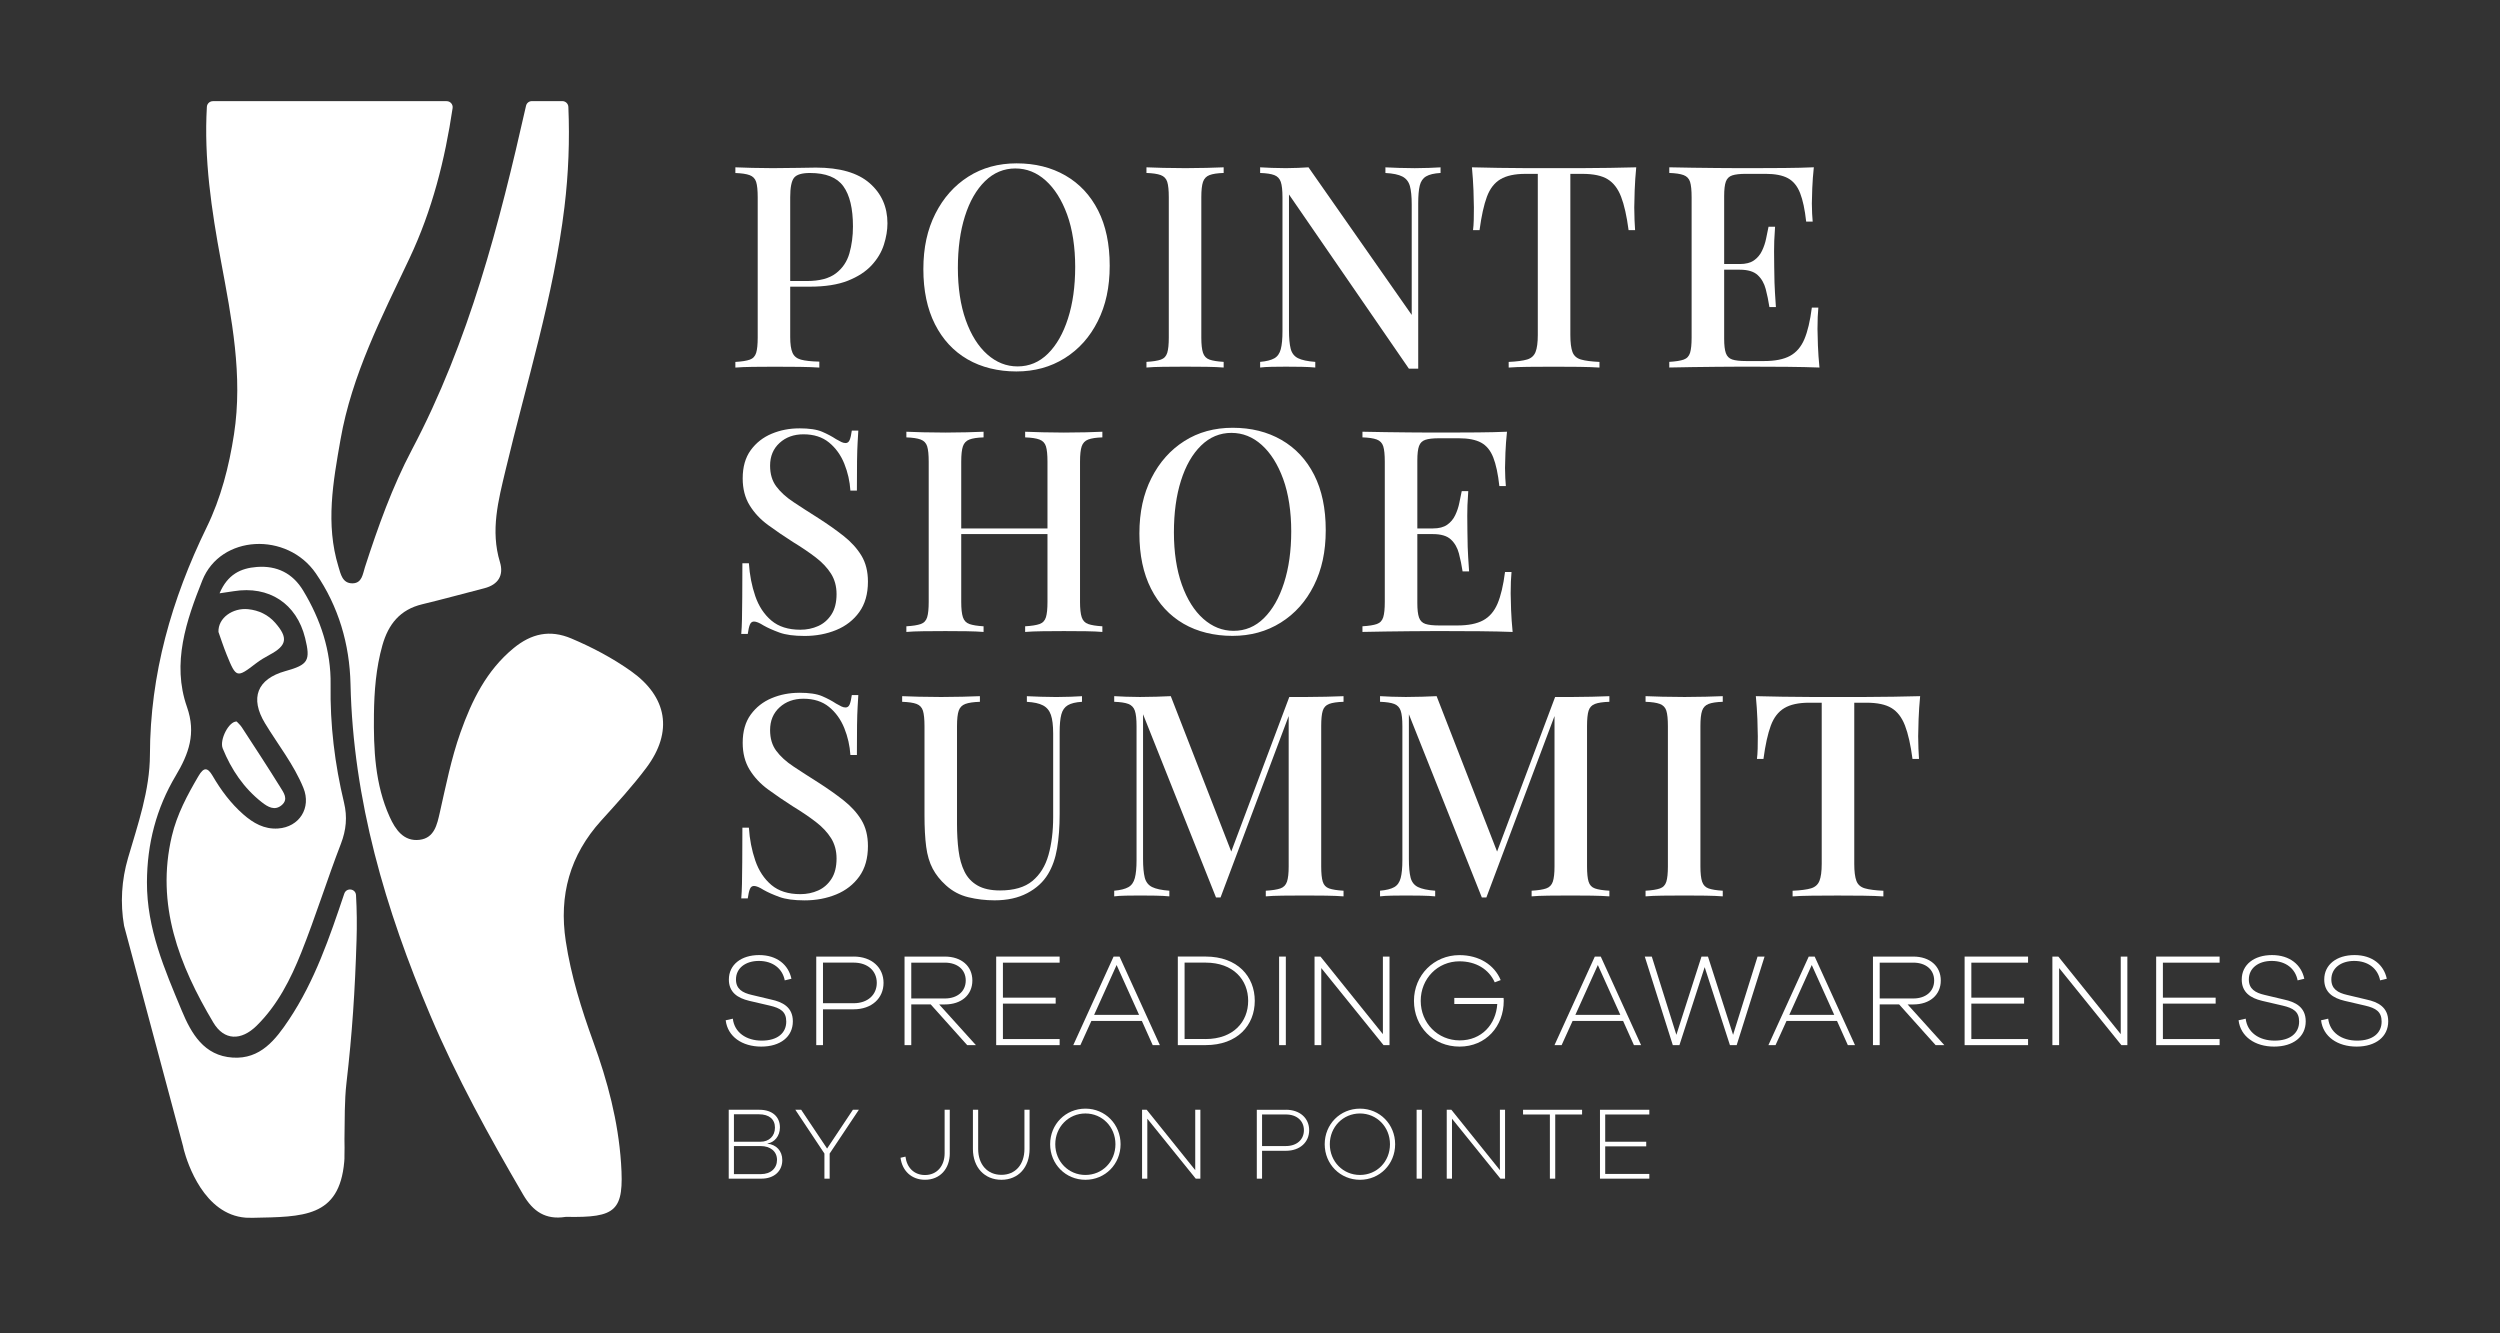 <svg xmlns="http://www.w3.org/2000/svg" id="Capa_1" viewBox="0 0 1080 576"><rect x="0" y="0" width="1080" height="576" fill="#333333" stroke="none"/><defs><style>      .st0 {        fill: #fff;      }    </style></defs><g><path class="st0" d="M317.65,72.28c1.87.08,4.29.16,7.27.24,2.97.08,5.92.12,8.86.12,3.91,0,7.64-.04,11.18-.12,3.54-.08,6.05-.12,7.51-.12,10.34,0,18.08,2.24,23.21,6.72,5.13,4.48,7.7,10.26,7.7,17.35,0,2.93-.51,6.01-1.53,9.22-1.02,3.22-2.79,6.19-5.31,8.92-2.53,2.73-5.95,4.95-10.26,6.66-4.32,1.71-9.81,2.57-16.49,2.57h-11.97v-2.44h10.75c5.46,0,9.63-1.1,12.52-3.3,2.89-2.2,4.84-5.09,5.86-8.67,1.02-3.58,1.53-7.45,1.53-11.61,0-7.74-1.38-13.52-4.15-17.35-2.77-3.83-7.57-5.74-14.41-5.74-3.5,0-5.8.69-6.9,2.08-1.1,1.39-1.65,4.2-1.65,8.43v60.35c0,3.01.32,5.27.98,6.78.65,1.51,1.87,2.5,3.66,2.99,1.79.49,4.44.78,7.94.86v2.57c-2.2-.16-5.05-.26-8.55-.31-3.5-.04-7.13-.06-10.87-.06-3.26,0-6.37.02-9.34.06-2.97.04-5.48.14-7.51.31v-2.44c2.77-.16,4.84-.49,6.23-.98,1.38-.49,2.3-1.47,2.75-2.93.45-1.47.67-3.66.67-6.6v-60.59c0-3.01-.22-5.23-.67-6.66-.45-1.42-1.39-2.4-2.81-2.93-1.43-.53-3.48-.83-6.17-.92v-2.44Z"></path><path class="st0" d="M439.2,70.57c7.98,0,15,1.75,21.07,5.25,6.07,3.5,10.77,8.53,14.11,15.09,3.34,6.56,5.01,14.52,5.01,23.88s-1.71,17.1-5.13,23.94c-3.42,6.84-8.18,12.18-14.29,16-6.11,3.83-13.07,5.74-20.89,5.74s-15.11-1.75-21.13-5.25c-6.03-3.5-10.71-8.55-14.05-15.15-3.34-6.6-5.01-14.54-5.01-23.82s1.73-17.1,5.19-23.94c3.46-6.84,8.2-12.17,14.23-16,6.03-3.83,12.99-5.74,20.89-5.74ZM438.71,72.77c-5.05,0-9.45,1.83-13.19,5.5-3.75,3.67-6.64,8.72-8.67,15.15-2.04,6.43-3.05,13.89-3.05,22.36s1.14,16.15,3.42,22.54c2.28,6.39,5.38,11.32,9.28,14.78,3.91,3.46,8.26,5.19,13.07,5.19,5.05,0,9.43-1.83,13.13-5.5,3.7-3.66,6.6-8.73,8.67-15.21,2.08-6.47,3.11-13.91,3.11-22.29s-1.16-16.25-3.48-22.6c-2.32-6.35-5.42-11.26-9.28-14.72-3.87-3.46-8.21-5.19-13.01-5.19Z"></path><path class="st0" d="M528.62,72.28v2.44c-2.69.08-4.72.39-6.11.92-1.39.53-2.32,1.51-2.81,2.93-.49,1.43-.73,3.65-.73,6.66v60.59c0,2.93.24,5.13.73,6.6.49,1.47,1.42,2.44,2.81,2.93,1.38.49,3.42.82,6.11.98v2.44c-1.96-.16-4.42-.26-7.39-.31-2.97-.04-6.01-.06-9.1-.06-3.42,0-6.62.02-9.59.06-2.97.04-5.4.14-7.27.31v-2.44c2.77-.16,4.84-.49,6.23-.98,1.38-.49,2.3-1.47,2.75-2.93.45-1.47.67-3.66.67-6.6v-60.59c0-3.01-.22-5.23-.67-6.66-.45-1.42-1.39-2.4-2.81-2.93-1.43-.53-3.48-.83-6.17-.92v-2.44c1.87.08,4.29.16,7.27.24,2.97.08,6.17.12,9.59.12,3.09,0,6.13-.04,9.1-.12,2.97-.08,5.44-.16,7.39-.24Z"></path><path class="st0" d="M622.32,72.28v2.44c-2.77.16-4.85.65-6.23,1.47-1.39.81-2.3,2.14-2.75,3.97-.45,1.83-.67,4.42-.67,7.76v71.34h-4.03l-51.8-75.25v58.64c0,3.42.25,6.09.73,8,.49,1.91,1.55,3.28,3.18,4.09,1.63.81,4.11,1.34,7.45,1.59v2.44c-1.55-.16-3.52-.26-5.92-.31-2.4-.04-4.66-.06-6.78-.06s-4.07.02-6.11.06c-2.04.04-3.71.14-5.01.31v-2.44c2.69-.24,4.72-.75,6.11-1.53,1.38-.77,2.32-2.1,2.81-3.97.49-1.87.73-4.44.73-7.7v-57.9c0-3.01-.24-5.23-.73-6.66-.49-1.42-1.43-2.4-2.81-2.93-1.39-.53-3.42-.83-6.11-.92v-2.44c1.3.08,2.97.16,5.01.24,2.03.08,4.07.12,6.11.12,1.79,0,3.54-.04,5.25-.12,1.71-.08,3.22-.16,4.52-.24l44.59,63.77v-47.64c0-3.5-.27-6.19-.79-8.06-.53-1.87-1.61-3.24-3.24-4.09-1.63-.85-4.07-1.36-7.33-1.53v-2.44c1.47.08,3.42.16,5.86.24,2.44.08,4.72.12,6.84.12s4.07-.04,6.11-.12c2.03-.08,3.7-.16,5.01-.24Z"></path><path class="st0" d="M706.85,72.28c-.33,3.42-.55,6.74-.67,9.96-.12,3.22-.18,5.68-.18,7.39,0,1.87.04,3.67.12,5.38.08,1.71.16,3.18.24,4.4h-2.81c-.81-6.11-1.89-10.91-3.24-14.41-1.34-3.5-3.28-6.03-5.8-7.57-2.53-1.55-6.15-2.32-10.87-2.32h-5.25v69.63c0,3.26.31,5.7.92,7.33.61,1.63,1.83,2.71,3.66,3.24,1.83.53,4.5.88,8,1.04v2.44c-2.28-.16-5.21-.26-8.8-.31-3.59-.04-7.25-.06-11-.06s-7.59.02-11.05.06c-3.46.04-6.25.14-8.37.31v-2.44c3.5-.16,6.15-.51,7.94-1.04,1.79-.53,3.01-1.61,3.66-3.24.65-1.63.98-4.07.98-7.33v-69.63h-5.38c-4.56,0-8.15.78-10.75,2.32-2.61,1.55-4.56,4.07-5.86,7.57-1.3,3.5-2.36,8.31-3.18,14.41h-2.81c.16-1.22.26-2.69.31-4.4.04-1.71.06-3.5.06-5.38,0-1.71-.06-4.17-.18-7.39-.12-3.22-.35-6.54-.67-9.96,3.5.08,7.33.16,11.48.24,4.15.08,8.35.12,12.58.12h22.84c4.15,0,8.35-.04,12.58-.12,4.23-.08,8.06-.16,11.48-.24Z"></path><path class="st0" d="M783.57,72.28c-.33,3.1-.55,6.09-.67,8.98-.12,2.89-.18,5.11-.18,6.66s.04,3.01.12,4.4c.08,1.39.16,2.53.24,3.42h-2.81c-.57-5.21-1.45-9.32-2.63-12.34-1.18-3.01-2.93-5.15-5.25-6.41-2.32-1.26-5.56-1.89-9.71-1.89h-8.43c-2.61,0-4.58.23-5.93.67-1.34.45-2.26,1.34-2.75,2.69-.49,1.34-.73,3.44-.73,6.29v61.57c0,2.77.24,4.85.73,6.23.49,1.39,1.41,2.3,2.75,2.75,1.34.45,3.32.67,5.93.67h7.94c4.64,0,8.33-.73,11.06-2.2,2.73-1.47,4.8-3.87,6.23-7.21,1.42-3.34,2.5-7.9,3.24-13.68h2.81c-.24,2.36-.37,5.46-.37,9.28,0,1.63.06,3.99.18,7.09.12,3.1.35,6.27.67,9.53-4.15-.16-8.84-.26-14.05-.31-5.21-.04-9.85-.06-13.93-.06h-7.21c-2.93,0-6.09.02-9.47.06-3.38.04-6.8.08-10.26.12-3.46.04-6.78.1-9.96.18v-2.44c2.77-.16,4.84-.49,6.23-.98,1.38-.49,2.3-1.47,2.75-2.93.45-1.47.67-3.66.67-6.6v-60.59c0-3.01-.22-5.23-.67-6.66-.45-1.42-1.39-2.4-2.81-2.93-1.43-.53-3.48-.83-6.17-.92v-2.44c3.18.08,6.49.14,9.96.18,3.46.04,6.88.08,10.26.12,3.38.04,6.54.06,9.47.06h7.21c3.74,0,8-.02,12.77-.06,4.76-.04,9.02-.14,12.77-.31ZM763.29,114.06v2.44h-22.11v-2.44h22.11ZM766.83,97.94c-.33,4.64-.47,8.18-.43,10.63.04,2.44.06,4.68.06,6.72s.04,4.28.12,6.72c.08,2.44.28,5.99.61,10.63h-2.81c-.41-2.69-.94-5.27-1.59-7.76-.65-2.48-1.81-4.5-3.48-6.05-1.67-1.55-4.26-2.32-7.76-2.32v-2.44c2.61,0,4.66-.53,6.17-1.59,1.51-1.06,2.67-2.44,3.48-4.15.81-1.71,1.41-3.48,1.77-5.31.37-1.83.71-3.52,1.04-5.07h2.81Z"></path><path class="st0" d="M345.26,185.04c4.32,0,7.61.49,9.89,1.47,2.28.98,4.28,2.04,5.99,3.18.98.57,1.77,1,2.38,1.28.61.29,1.2.43,1.77.43.81,0,1.4-.45,1.77-1.34.37-.9.67-2.24.92-4.03h2.81c-.08,1.47-.18,3.2-.3,5.19-.12,2-.2,4.62-.25,7.88-.04,3.26-.06,7.53-.06,12.83h-2.81c-.25-3.99-1.12-7.86-2.63-11.61-1.51-3.74-3.71-6.8-6.6-9.16-2.89-2.36-6.58-3.54-11.05-3.54-4.15,0-7.6,1.24-10.32,3.73-2.73,2.49-4.09,5.76-4.09,9.83,0,3.59.89,6.58,2.69,8.98,1.79,2.4,4.25,4.64,7.39,6.72,3.13,2.08,6.7,4.38,10.69,6.9,4.07,2.61,7.74,5.19,10.99,7.76,3.26,2.57,5.82,5.4,7.7,8.49,1.87,3.1,2.81,6.84,2.81,11.24,0,5.29-1.24,9.67-3.73,13.13-2.49,3.46-5.8,6.05-9.96,7.76-4.15,1.71-8.72,2.57-13.68,2.57-4.56,0-8.18-.49-10.87-1.47s-4.97-1.99-6.84-3.05c-1.79-1.14-3.18-1.71-4.15-1.71-.82,0-1.41.45-1.77,1.34-.37.9-.67,2.24-.92,4.03h-2.81c.16-1.79.26-3.89.31-6.29.04-2.4.08-5.56.12-9.47.04-3.91.06-8.84.06-14.78h2.81c.32,5.05,1.24,9.77,2.75,14.17,1.51,4.4,3.83,7.92,6.96,10.57,3.13,2.65,7.31,3.97,12.52,3.97,2.77,0,5.33-.53,7.7-1.59,2.36-1.06,4.27-2.73,5.74-5.01,1.47-2.28,2.2-5.21,2.2-8.8,0-3.34-.8-6.27-2.38-8.8-1.59-2.52-3.79-4.87-6.6-7.02-2.81-2.16-6.09-4.38-9.83-6.66-3.83-2.44-7.41-4.89-10.75-7.33-3.34-2.44-6.01-5.29-8-8.55-2-3.26-2.99-7.13-2.99-11.6,0-4.97,1.16-9.04,3.48-12.22,2.32-3.18,5.33-5.54,9.04-7.09,3.7-1.55,7.68-2.32,11.91-2.32Z"></path><path class="st0" d="M391.55,273v-2.44c2.77-.16,4.84-.49,6.23-.98,1.38-.49,2.3-1.47,2.75-2.93.45-1.47.67-3.66.67-6.6v-60.59c0-3.01-.22-5.23-.67-6.66-.45-1.42-1.39-2.4-2.81-2.93-1.43-.53-3.48-.83-6.17-.92v-2.44c1.87.08,4.29.16,7.27.24,2.97.08,6.17.12,9.59.12,3.09,0,6.13-.04,9.1-.12,2.97-.08,5.44-.16,7.39-.24v2.44c-2.69.08-4.72.39-6.11.92-1.39.53-2.32,1.51-2.81,2.93-.49,1.43-.73,3.65-.73,6.66v60.59c0,2.93.24,5.13.73,6.6.49,1.47,1.42,2.44,2.81,2.93,1.38.49,3.42.82,6.11.98v2.44c-1.96-.16-4.42-.26-7.39-.31-2.97-.04-6.01-.06-9.1-.06-3.42,0-6.62.02-9.59.06-2.97.04-5.4.14-7.27.31ZM409.76,230.73v-2.44h48.25v2.44h-48.25ZM442.86,273v-2.44c2.77-.16,4.84-.49,6.23-.98,1.38-.49,2.3-1.47,2.75-2.93.45-1.47.67-3.66.67-6.6v-60.59c0-3.01-.22-5.23-.67-6.66-.45-1.42-1.39-2.4-2.81-2.93-1.43-.53-3.48-.83-6.17-.92v-2.44c2.03.08,4.58.16,7.64.24,3.05.08,6.09.12,9.1.12,3.42,0,6.6-.04,9.53-.12,2.93-.08,5.29-.16,7.09-.24v2.44c-2.69.08-4.72.39-6.11.92-1.39.53-2.32,1.51-2.81,2.93-.49,1.43-.73,3.65-.73,6.66v60.59c0,2.93.24,5.13.73,6.6.49,1.47,1.42,2.44,2.81,2.93,1.38.49,3.42.82,6.11.98v2.44c-1.79-.16-4.15-.26-7.09-.31-2.93-.04-6.11-.06-9.53-.06-3.01,0-6.05.02-9.1.06-3.05.04-5.6.14-7.64.31Z"></path><path class="st0" d="M532.53,184.8c7.98,0,15,1.75,21.07,5.25,6.07,3.5,10.77,8.53,14.11,15.09,3.34,6.56,5.01,14.52,5.01,23.88s-1.71,17.1-5.13,23.94c-3.42,6.84-8.18,12.18-14.29,16-6.11,3.83-13.07,5.74-20.89,5.74s-15.11-1.75-21.13-5.25c-6.03-3.5-10.71-8.55-14.05-15.15-3.34-6.6-5.01-14.54-5.01-23.82s1.73-17.1,5.19-23.94c3.46-6.84,8.2-12.17,14.23-16,6.03-3.83,12.99-5.74,20.89-5.74ZM532.04,187c-5.05,0-9.45,1.83-13.19,5.5-3.75,3.66-6.64,8.72-8.67,15.15-2.04,6.44-3.05,13.89-3.05,22.36s1.14,16.15,3.42,22.54c2.28,6.39,5.38,11.32,9.28,14.78,3.91,3.46,8.26,5.19,13.07,5.19,5.05,0,9.43-1.83,13.13-5.5,3.7-3.66,6.6-8.73,8.67-15.21,2.08-6.48,3.11-13.91,3.11-22.29s-1.16-16.25-3.48-22.6c-2.32-6.35-5.42-11.26-9.28-14.72-3.87-3.46-8.21-5.19-13.01-5.19Z"></path><path class="st0" d="M651.02,186.51c-.33,3.1-.55,6.09-.67,8.98-.12,2.89-.18,5.11-.18,6.66s.04,3.01.12,4.4c.08,1.39.16,2.53.24,3.42h-2.81c-.57-5.21-1.45-9.32-2.63-12.34-1.18-3.01-2.93-5.15-5.25-6.41-2.32-1.26-5.56-1.89-9.71-1.89h-8.43c-2.61,0-4.58.22-5.93.67-1.34.45-2.26,1.34-2.75,2.69-.49,1.34-.73,3.44-.73,6.29v61.57c0,2.77.24,4.85.73,6.23.49,1.39,1.41,2.3,2.75,2.75,1.34.45,3.32.67,5.93.67h7.94c4.64,0,8.33-.73,11.06-2.2,2.73-1.47,4.8-3.87,6.23-7.21,1.42-3.34,2.5-7.9,3.24-13.68h2.81c-.24,2.36-.37,5.46-.37,9.28,0,1.63.06,3.99.18,7.09.12,3.1.35,6.27.67,9.53-4.15-.16-8.84-.26-14.05-.31-5.21-.04-9.85-.06-13.93-.06h-7.21c-2.93,0-6.09.02-9.47.06-3.38.04-6.8.08-10.26.12-3.46.04-6.78.1-9.96.18v-2.44c2.77-.16,4.84-.49,6.23-.98,1.38-.49,2.3-1.47,2.75-2.93.45-1.47.67-3.66.67-6.6v-60.59c0-3.01-.22-5.23-.67-6.66-.45-1.42-1.39-2.4-2.81-2.93-1.43-.53-3.48-.83-6.17-.92v-2.44c3.18.08,6.49.14,9.96.18,3.46.04,6.88.08,10.26.12,3.38.04,6.54.06,9.47.06h7.21c3.74,0,8-.02,12.77-.06,4.76-.04,9.02-.14,12.77-.3ZM630.74,228.29v2.44h-22.11v-2.44h22.11ZM634.29,212.16c-.33,4.64-.47,8.18-.43,10.63.04,2.44.06,4.68.06,6.72s.04,4.27.12,6.72c.08,2.44.28,5.99.61,10.63h-2.81c-.41-2.69-.94-5.27-1.59-7.76-.65-2.48-1.81-4.5-3.48-6.05-1.67-1.55-4.26-2.32-7.76-2.32v-2.44c2.61,0,4.66-.53,6.17-1.59,1.51-1.06,2.67-2.44,3.48-4.15.81-1.71,1.41-3.48,1.77-5.31.37-1.83.71-3.52,1.04-5.07h2.81Z"></path><path class="st0" d="M345.26,299.27c4.32,0,7.61.49,9.89,1.47,2.28.98,4.28,2.04,5.99,3.18.98.57,1.77,1,2.38,1.28.61.29,1.2.43,1.77.43.81,0,1.4-.45,1.77-1.34.37-.9.67-2.24.92-4.03h2.81c-.08,1.47-.18,3.2-.3,5.19-.12,2-.2,4.62-.25,7.88-.04,3.26-.06,7.53-.06,12.83h-2.81c-.25-3.99-1.12-7.86-2.63-11.61-1.51-3.74-3.71-6.8-6.6-9.16-2.89-2.36-6.58-3.54-11.05-3.54-4.15,0-7.6,1.24-10.32,3.73-2.73,2.49-4.09,5.76-4.09,9.83,0,3.59.89,6.58,2.69,8.98,1.79,2.4,4.25,4.64,7.39,6.72,3.13,2.08,6.7,4.38,10.69,6.9,4.07,2.61,7.74,5.19,10.99,7.76,3.26,2.57,5.82,5.4,7.7,8.49,1.87,3.1,2.81,6.84,2.81,11.24,0,5.29-1.24,9.67-3.73,13.13-2.49,3.46-5.8,6.05-9.96,7.76-4.15,1.71-8.72,2.57-13.68,2.57-4.56,0-8.18-.49-10.87-1.47s-4.97-1.99-6.84-3.05c-1.79-1.14-3.18-1.71-4.15-1.71-.82,0-1.41.45-1.77,1.34-.37.9-.67,2.24-.92,4.03h-2.81c.16-1.79.26-3.89.31-6.29.04-2.4.08-5.56.12-9.47.04-3.91.06-8.84.06-14.78h2.81c.32,5.05,1.24,9.77,2.75,14.17,1.51,4.4,3.83,7.92,6.96,10.57,3.13,2.65,7.31,3.97,12.52,3.97,2.77,0,5.33-.53,7.7-1.59,2.36-1.06,4.27-2.73,5.74-5.01,1.47-2.28,2.2-5.21,2.2-8.8,0-3.34-.8-6.27-2.38-8.8-1.59-2.52-3.79-4.87-6.6-7.02-2.81-2.16-6.09-4.38-9.83-6.66-3.83-2.44-7.41-4.89-10.75-7.33-3.34-2.44-6.01-5.29-8-8.55-2-3.26-2.99-7.13-2.99-11.6,0-4.97,1.16-9.04,3.48-12.22,2.32-3.18,5.33-5.54,9.04-7.09,3.7-1.55,7.68-2.32,11.91-2.32Z"></path><path class="st0" d="M467.42,300.74v2.44c-2.69.16-4.72.65-6.11,1.47-1.39.82-2.32,2.14-2.81,3.97-.49,1.83-.73,4.42-.73,7.76v35.3c0,5.54-.37,10.47-1.1,14.78-.73,4.32-2.04,8.02-3.91,11.12-2.04,3.42-5.03,6.17-8.98,8.25-3.95,2.08-8.65,3.11-14.11,3.11-3.91,0-7.7-.45-11.36-1.34s-6.88-2.61-9.65-5.13c-2.44-2.2-4.36-4.6-5.74-7.21-1.38-2.61-2.32-5.76-2.81-9.47-.49-3.71-.73-8.29-.73-13.74v-38.36c0-3.01-.23-5.23-.67-6.66-.45-1.42-1.36-2.4-2.75-2.93-1.39-.53-3.46-.83-6.23-.92v-2.44c1.87.08,4.3.16,7.27.24,2.97.08,6.17.12,9.59.12,3.09,0,6.17-.04,9.22-.12,3.05-.08,5.56-.16,7.51-.24v2.44c-2.77.08-4.87.39-6.29.92-1.43.53-2.38,1.51-2.87,2.93-.49,1.43-.73,3.65-.73,6.66v42.27c0,4.15.22,7.98.67,11.48.45,3.5,1.3,6.54,2.57,9.1,1.26,2.57,3.13,4.56,5.62,5.99,2.48,1.43,5.72,2.14,9.71,2.14,6.03,0,10.69-1.36,13.99-4.09,3.3-2.73,5.62-6.47,6.96-11.24,1.34-4.76,2.02-10.2,2.02-16.31v-36.16c0-3.5-.33-6.19-.98-8.06-.65-1.87-1.79-3.24-3.42-4.09-1.63-.86-3.95-1.36-6.96-1.53v-2.44c1.55.08,3.54.16,5.99.24,2.44.08,4.68.12,6.72.12s4.17-.04,6.17-.12c1.99-.08,3.64-.16,4.95-.24Z"></path><path class="st0" d="M580.41,300.74v2.44c-2.77.08-4.85.39-6.23.92-1.39.53-2.3,1.51-2.75,2.93-.45,1.43-.67,3.65-.67,6.66v60.59c0,2.93.22,5.13.67,6.6.45,1.47,1.36,2.44,2.75,2.93,1.38.49,3.46.82,6.23.98v2.44c-2.04-.16-4.56-.26-7.57-.31-3.01-.04-6.07-.06-9.16-.06-3.42,0-6.64.02-9.65.06-3.01.04-5.42.14-7.21.31v-2.44c2.77-.16,4.87-.49,6.29-.98,1.42-.49,2.38-1.47,2.87-2.93.49-1.47.73-3.66.73-6.6v-66.82l.61.25-30.05,80.01h-1.95l-31.52-79.16v62.55c0,3.42.25,6.09.73,8,.49,1.91,1.55,3.28,3.18,4.09,1.63.81,4.11,1.34,7.45,1.59v2.44c-1.55-.16-3.52-.26-5.92-.31-2.4-.04-4.66-.06-6.78-.06s-4.07.02-6.11.06c-2.04.04-3.71.14-5.01.31v-2.44c2.69-.24,4.72-.75,6.11-1.53,1.38-.77,2.32-2.1,2.81-3.97.49-1.87.73-4.44.73-7.7v-57.9c0-3.01-.24-5.23-.73-6.66-.49-1.42-1.43-2.4-2.81-2.93-1.39-.53-3.42-.83-6.11-.92v-2.44c1.3.08,2.97.16,5.01.24,2.03.08,4.07.12,6.11.12,2.36,0,4.74-.04,7.15-.12,2.4-.08,4.46-.16,6.17-.24l27,69.39-2.32,1.59,26.51-70.61h6.72c3.09,0,6.15-.04,9.16-.12,3.01-.08,5.54-.16,7.57-.24Z"></path><path class="st0" d="M695.25,300.74v2.44c-2.77.08-4.85.39-6.23.92-1.39.53-2.3,1.51-2.75,2.93-.45,1.43-.67,3.65-.67,6.66v60.59c0,2.93.22,5.13.67,6.6.45,1.47,1.36,2.44,2.75,2.93,1.38.49,3.46.82,6.23.98v2.44c-2.04-.16-4.56-.26-7.57-.31-3.01-.04-6.07-.06-9.16-.06-3.42,0-6.64.02-9.65.06-3.01.04-5.42.14-7.21.31v-2.44c2.77-.16,4.87-.49,6.29-.98,1.42-.49,2.38-1.47,2.87-2.93.49-1.47.73-3.66.73-6.6v-66.82l.61.25-30.05,80.01h-1.95l-31.52-79.16v62.55c0,3.42.25,6.09.73,8,.49,1.91,1.55,3.28,3.18,4.09,1.63.81,4.11,1.34,7.45,1.59v2.44c-1.55-.16-3.52-.26-5.92-.31-2.4-.04-4.66-.06-6.78-.06s-4.07.02-6.11.06c-2.04.04-3.71.14-5.01.31v-2.44c2.69-.24,4.72-.75,6.11-1.53,1.38-.77,2.32-2.1,2.81-3.97.49-1.87.73-4.44.73-7.7v-57.9c0-3.01-.24-5.23-.73-6.66-.49-1.42-1.43-2.4-2.81-2.93-1.39-.53-3.42-.83-6.11-.92v-2.44c1.3.08,2.97.16,5.01.24,2.03.08,4.07.12,6.11.12,2.36,0,4.74-.04,7.15-.12,2.4-.08,4.46-.16,6.17-.24l27,69.39-2.32,1.59,26.51-70.61h6.72c3.09,0,6.15-.04,9.16-.12,3.01-.08,5.54-.16,7.57-.24Z"></path><path class="st0" d="M744.23,300.74v2.44c-2.69.08-4.72.39-6.11.92-1.39.53-2.32,1.51-2.81,2.93-.49,1.43-.73,3.65-.73,6.66v60.59c0,2.93.24,5.13.73,6.6.49,1.47,1.42,2.44,2.81,2.93,1.38.49,3.42.82,6.11.98v2.44c-1.96-.16-4.42-.26-7.39-.31-2.97-.04-6.01-.06-9.1-.06-3.42,0-6.62.02-9.59.06-2.97.04-5.4.14-7.27.31v-2.44c2.77-.16,4.84-.49,6.23-.98,1.38-.49,2.3-1.47,2.75-2.93.45-1.47.67-3.66.67-6.6v-60.59c0-3.01-.22-5.23-.67-6.66-.45-1.42-1.39-2.4-2.81-2.93-1.43-.53-3.48-.83-6.17-.92v-2.44c1.87.08,4.29.16,7.27.24,2.97.08,6.17.12,9.59.12,3.09,0,6.13-.04,9.1-.12,2.97-.08,5.44-.16,7.39-.24Z"></path><path class="st0" d="M829.5,300.74c-.33,3.42-.55,6.74-.67,9.96-.12,3.22-.18,5.68-.18,7.39,0,1.87.04,3.66.12,5.38.08,1.71.16,3.18.24,4.4h-2.81c-.81-6.11-1.89-10.91-3.24-14.41-1.34-3.5-3.28-6.03-5.8-7.57-2.53-1.55-6.15-2.32-10.87-2.32h-5.25v69.63c0,3.26.31,5.7.92,7.33.61,1.63,1.83,2.71,3.66,3.24,1.83.53,4.5.88,8,1.04v2.44c-2.28-.16-5.21-.26-8.8-.31-3.59-.04-7.25-.06-11-.06s-7.59.02-11.05.06c-3.46.04-6.25.14-8.37.31v-2.44c3.5-.16,6.15-.51,7.94-1.04,1.79-.53,3.01-1.61,3.66-3.24.65-1.63.98-4.07.98-7.33v-69.63h-5.38c-4.56,0-8.15.77-10.75,2.32-2.61,1.55-4.56,4.07-5.86,7.57-1.3,3.5-2.36,8.31-3.18,14.41h-2.81c.16-1.22.26-2.69.31-4.4.04-1.71.06-3.5.06-5.38,0-1.71-.06-4.17-.18-7.39-.12-3.22-.35-6.54-.67-9.96,3.5.08,7.33.16,11.48.24,4.15.08,8.35.12,12.58.12h22.84c4.15,0,8.35-.04,12.58-.12,4.23-.08,8.06-.16,11.48-.24Z"></path></g><g><path class="st0" d="M341.87,422.83l-2.86.69c-.97-5.08-5.14-8.4-11.19-8.4-5.71,0-9.88,3.08-9.88,8,0,4.17,2.86,5.77,6.8,6.68l8.4,2c4.8,1.03,9.37,3.2,9.37,9.42,0,6.68-5.43,10.91-13.65,10.91s-14.51-4.28-15.36-11.37l3.08-.69c.69,5.94,5.77,9.48,12.51,9.48s10.57-3.26,10.57-8.22c0-4.28-2.46-5.83-7.14-6.91l-8.85-2.06c-5.08-1.2-8.8-3.71-8.8-9.2,0-6.45,5.37-10.57,13.08-10.57s12.68,4.23,13.94,10.22Z"></path><path class="st0" d="M368.78,413.23c7.82,0,12.91,4.74,12.91,11.37s-5.08,11.42-12.91,11.42h-13.25v15.48h-2.91v-38.26h16.16ZM368.78,433.39c6.11,0,9.99-3.66,9.99-8.8s-3.88-8.74-9.99-8.74h-13.25v17.53h13.25Z"></path><path class="st0" d="M417.83,451.5l-15.76-17.59h-8.4v17.59h-2.91v-38.26h17.42c7.14,0,11.88,4.11,11.88,10.34s-4.74,10.34-11.88,10.34h-2.46l15.88,17.59h-3.77ZM408.18,431.34c5.43,0,9.02-3.08,9.02-7.77s-3.6-7.71-9.02-7.71h-14.51v15.48h14.51Z"></path><path class="st0" d="M433.26,430.99h22.79v2.57h-22.79v15.31h24.5v2.63h-27.41v-38.26h27.41v2.63h-24.5v15.14Z"></path><path class="st0" d="M497.97,451.5l-4.68-10.45h-21.82l-4.74,10.45h-3.08l17.42-38.26h2.57l17.42,38.26h-3.08ZM482.37,416.89l-9.71,21.53h19.42l-9.71-21.53Z"></path><path class="st0" d="M520.81,413.23c13.82,0,21.25,8.62,21.25,19.13s-7.42,19.13-21.25,19.13h-11.99v-38.26h11.99ZM520.76,448.87c12.11,0,18.45-7.48,18.45-16.51s-6.34-16.51-18.45-16.51h-9.02v33.01h9.02Z"></path><path class="st0" d="M552.57,451.5v-38.26h2.91v38.26h-2.91Z"></path><path class="st0" d="M600.26,451.5h-2.57l-26.9-33.3v33.3h-2.91v-38.26h2.57l26.96,33.52v-33.52h2.86v38.26Z"></path><path class="st0" d="M649.55,431.11c.06.46.06.91.06,1.26,0,10.97-7.65,19.76-19.08,19.76s-19.7-8.68-19.7-19.76,8.62-19.76,19.65-19.76c8.45,0,15.08,4.17,17.82,10.79l-2.57.97c-2.57-5.71-8.17-9.08-15.25-9.08-9.42,0-16.73,7.48-16.73,17.08s7.37,17.08,16.85,17.08,15.65-6.91,16.22-15.71h-18.56v-2.63h21.3Z"></path><path class="st0" d="M705.86,451.5l-4.68-10.45h-21.82l-4.74,10.45h-3.08l17.42-38.26h2.57l17.42,38.26h-3.08ZM690.27,416.89l-9.71,21.53h19.42l-9.71-21.53Z"></path><path class="st0" d="M750.24,451.5h-2.91l-10.91-33.7-10.91,33.7h-2.86l-12.11-38.26h3.03l10.62,33.81,10.85-33.81h2.8l10.85,33.81,10.57-33.81h3.03l-12.05,38.26Z"></path><path class="st0" d="M798.27,451.5l-4.68-10.45h-21.82l-4.74,10.45h-3.08l17.42-38.26h2.57l17.42,38.26h-3.08ZM782.68,416.89l-9.71,21.53h19.42l-9.71-21.53Z"></path><path class="st0" d="M836.19,451.5l-15.76-17.59h-8.4v17.59h-2.91v-38.26h17.42c7.14,0,11.88,4.11,11.88,10.34s-4.74,10.34-11.88,10.34h-2.46l15.88,17.59h-3.77ZM826.54,431.34c5.43,0,9.02-3.08,9.02-7.77s-3.6-7.71-9.02-7.71h-14.51v15.48h14.51Z"></path><path class="st0" d="M851.62,430.99h22.79v2.57h-22.79v15.31h24.5v2.63h-27.41v-38.26h27.41v2.63h-24.5v15.14Z"></path><path class="st0" d="M919.01,451.5h-2.57l-26.9-33.3v33.3h-2.91v-38.26h2.57l26.96,33.52v-33.52h2.86v38.26Z"></path><path class="st0" d="M934.37,430.99h22.79v2.57h-22.79v15.31h24.5v2.63h-27.41v-38.26h27.41v2.63h-24.5v15.14Z"></path><path class="st0" d="M995.43,422.83l-2.86.69c-.97-5.08-5.14-8.4-11.19-8.4-5.71,0-9.88,3.08-9.88,8,0,4.17,2.86,5.77,6.8,6.68l8.4,2c4.8,1.03,9.37,3.2,9.37,9.42,0,6.68-5.43,10.91-13.65,10.91s-14.51-4.28-15.36-11.37l3.08-.69c.69,5.94,5.77,9.48,12.51,9.48s10.57-3.26,10.57-8.22c0-4.28-2.46-5.83-7.14-6.91l-8.85-2.06c-5.08-1.2-8.8-3.71-8.8-9.2,0-6.45,5.37-10.57,13.08-10.57s12.68,4.23,13.94,10.22Z"></path><path class="st0" d="M1031.07,422.83l-2.86.69c-.97-5.08-5.14-8.4-11.19-8.4-5.71,0-9.88,3.08-9.88,8,0,4.17,2.86,5.77,6.8,6.68l8.4,2c4.8,1.03,9.37,3.2,9.37,9.42,0,6.68-5.43,10.91-13.65,10.91s-14.51-4.28-15.36-11.37l3.08-.69c.69,5.94,5.77,9.48,12.51,9.48s10.57-3.26,10.57-8.22c0-4.28-2.46-5.83-7.14-6.91l-8.85-2.06c-5.08-1.2-8.8-3.71-8.8-9.2,0-6.45,5.37-10.57,13.08-10.57s12.68,4.23,13.94,10.22Z"></path></g><g><path class="st0" d="M331.55,494.07c3.78.4,6.4,3.07,6.4,7.11,0,4.67-3.42,8-9.06,8h-14.08v-29.76h13.24c5.69,0,8.88,3.11,8.88,7.64,0,3.73-2.4,6.48-5.38,6.93v.09ZM317.06,493.23h11.46c3.73,0,6.26-2.44,6.26-6.09s-2.53-5.77-6.93-5.77h-10.79v11.86ZM328.7,507.22c4.27,0,6.97-2.53,6.97-6.17s-2.89-5.95-7.02-5.95h-11.59v12.13h11.64Z"></path><path class="st0" d="M358.42,509.18h-2.27v-10.84l-12.57-18.92h2.53l11.19,16.75,11.15-16.75h2.58l-12.62,18.92v10.84Z"></path><path class="st0" d="M410.31,498.2c0,6.75-4.26,11.46-10.71,11.46-5.82,0-9.86-3.86-10.57-9.51l2.13-.49c.58,4.75,3.73,7.95,8.44,7.95,5.11,0,8.48-3.86,8.48-9.42v-18.79h2.22v18.79Z"></path><path class="st0" d="M444.78,496.34c0,8-4.89,13.33-12.17,13.33s-12.31-5.33-12.31-13.33v-16.93h2.27v16.93c0,6.75,4,11.19,10.04,11.19s9.95-4.44,9.95-11.19v-16.93h2.22v16.93Z"></path><path class="st0" d="M484.09,494.3c0,8.62-6.66,15.37-15.19,15.37s-15.24-6.75-15.24-15.37,6.66-15.37,15.24-15.37,15.19,6.8,15.19,15.37ZM481.87,494.3c0-7.46-5.69-13.28-12.97-13.28s-13.02,5.82-13.02,13.28,5.69,13.28,13.02,13.28,12.97-5.77,12.97-13.28Z"></path><path class="st0" d="M518.56,509.18h-2l-20.92-25.9v25.9h-2.27v-29.76h2l20.97,26.08v-26.08h2.22v29.76Z"></path><path class="st0" d="M555.52,479.41c6.09,0,10.04,3.69,10.04,8.84s-3.95,8.89-10.04,8.89h-10.31v12.04h-2.27v-29.76h12.57ZM555.52,495.09c4.75,0,7.77-2.84,7.77-6.84s-3.02-6.8-7.77-6.8h-10.31v13.64h10.31Z"></path><path class="st0" d="M602.7,494.3c0,8.62-6.66,15.37-15.19,15.37s-15.24-6.75-15.24-15.37,6.66-15.37,15.24-15.37,15.19,6.8,15.19,15.37ZM600.47,494.3c0-7.46-5.69-13.28-12.97-13.28s-13.02,5.82-13.02,13.28,5.69,13.28,13.02,13.28,12.97-5.77,12.97-13.28Z"></path><path class="st0" d="M611.98,509.18v-29.76h2.27v29.76h-2.27Z"></path><path class="st0" d="M650.18,509.18h-2l-20.92-25.9v25.9h-2.27v-29.76h2l20.97,26.08v-26.08h2.22v29.76Z"></path><path class="st0" d="M671.86,481.46v27.72h-2.31v-27.72h-11.59v-2.04h25.5v2.04h-11.59Z"></path><path class="st0" d="M693.45,493.23h17.72v2h-17.72v11.91h19.06v2.04h-21.32v-29.76h21.32v2.04h-19.06v11.77Z"></path></g><g><path class="st0" d="M85.79,335.17c-4.83,8.24-9.34,16.61-11.55,25.99-7.03,29.73,3.17,55.81,17.92,80.59,4.66,7.83,12.03,7.95,18.74,1.33,9.01-8.88,14.67-20.09,19.27-31.62,6.16-15.45,11.1-31.38,17.09-46.91,2.31-5.99,2.84-11.65,1.37-17.77-4.03-16.76-6.08-33.69-5.81-51.03.23-14.53-4.31-28.13-11.84-40.6-4.53-7.51-11.35-10.88-20.03-10.22-6.94.53-12.62,3.18-16.1,11.38,2.97-.44,4.5-.65,6.03-.9,15.32-2.51,27.27,5.31,30.94,20.25,2.39,9.74,1.34,11.5-8.5,14.24-12.3,3.43-15.42,11.67-8.83,22.56,5.6,9.26,12.46,17.81,16.58,27.92,3.51,8.61-1.75,16.91-10.95,17.53-5.98.41-10.73-2.35-15.01-6.1-5.42-4.75-9.68-10.49-13.28-16.68-2.19-3.76-3.86-3.67-6.03.04Z"></path><path class="st0" d="M118.94,269.1c-3.12-3.57-7.19-5.46-11.75-5.93-6.62-.68-13.06,3.78-12.81,9.85.91,2.52,2.11,6.29,3.6,9.95,4.03,9.93,4.34,9.96,12.57,3.63,1.87-1.44,3.94-2.66,6.02-3.78,7.38-3.94,7.98-7.3,2.37-13.71Z"></path><path class="st0" d="M96.21,323.32c3.71,9.12,9.1,17.16,16.95,23.29,2.52,1.97,5.52,3.79,8.55,1.2,3.03-2.59.78-5.46-.64-7.77-5.39-8.7-11.02-17.26-16.6-25.84-.68-1.04-1.66-1.89-2.23-2.51-3.41-.12-7.51,8-6.03,11.63Z"></path><path class="st0" d="M148.83,500.45c.03-.48.01-.94-.02-1.38-.02.98-.05,1.93-.1,2.84.04-.48.09-.96.12-1.46Z"></path><path class="st0" d="M108.44,526.11c.26,0,.52-.01.78-.02-1.03,0-2.04-.02-3.05-.05.74.06,1.49.08,2.27.07Z"></path><path class="st0" d="M79.25,495.59c-.06.01-.1.02-.1.02,0,0,.1.47.32,1.27-.03-.19-.06-.4-.09-.58-.04-.24-.09-.48-.13-.72Z"></path><path class="st0" d="M79.38,496.3c.03.18.06.39.09.58,1.51,5.58,8.63,27.8,26.71,29.16,1.01.03,2.02.04,3.05.05,21.67-.45,37.34-.08,39.48-24.18.04-.91.07-1.86.1-2.84.05-2.14.06-4.42,0-6.9.13-8.35-.01-16.7.85-24.2,2.52-21.78,3.69-39.89,4.37-61.83.2-6.45.14-12.92-.23-19.42-.17-2.9-4.17-3.4-5.08-.64,0,.03-.02.05-.03.08-6.33,18.81-12.71,37.6-23.83,54.28-5.83,8.75-12.39,17.21-24.34,16.44-12.42-.8-17.87-10.37-22.02-20.34-7.41-17.78-15.09-35.41-15.02-55.42.06-16.65,4.05-31.95,12.46-46.06,5.61-9.41,8.85-18.23,4.83-29.66-6.65-18.9-.25-37.4,6.63-54.66,7.89-19.79,36.65-21.1,49.06-3.02,9.81,14.3,14.57,30.56,14.96,47.8,1.13,50.26,15.1,97.38,34.5,143.16,11.36,26.81,25.42,52.27,40.08,77.4,4.27,7.32,9.7,10.94,18.23,9.63.13-.02.26-.03.39-.03,21.68.41,25.07-2.53,23.67-23.25-1.23-18.13-5.82-35.37-11.98-52.34-5.14-14.17-9.62-28.52-11.9-43.52-3.02-19.84,1.78-37.12,15.29-52.06,6.73-7.44,13.56-14.87,19.56-22.89,11.6-15.52,9.03-30.59-6.7-41.72-8-5.66-16.64-10.22-25.69-14.06-9.35-3.97-17.35-2.13-25.01,4.17-11.71,9.65-18.02,22.57-22.94,36.42-3.99,11.24-6.28,22.93-8.91,34.53-1.18,5.22-2.35,11.07-8.76,11.84-6.91.83-10.47-4.51-12.9-9.88-6.38-14.07-6.99-29.3-6.81-44.31.12-9.93.89-20.04,3.65-29.83,2.58-9.15,7.64-15.44,17.21-17.74,8.98-2.16,17.89-4.62,26.84-6.92,6.02-1.55,8.47-5.59,6.73-11.31-4.15-13.64-.69-26.64,2.44-39.77,9-37.78,20.78-75.05,25.44-113.65,1.74-14.39,2.29-28.79,1.68-43.22-.06-1.39-1.22-2.49-2.61-2.49h-13.15c-1.22,0-2.27.84-2.53,2.03-11.54,51.1-24.55,101.69-49.3,148.56-8.52,16.13-14.66,33.38-20.29,50.76-.93,2.87-1.22,6.91-5.34,6.97-4.42.06-5.13-4.04-6.11-7.23-5.62-18.38-2.31-36.59.9-54.88,4.91-28.03,17.82-52.97,29.79-78.28,9.85-20.82,15.31-42.61,18.64-64.93.23-1.57-.99-2.98-2.58-2.98h-100.97c-1.37,0-2.53,1.07-2.61,2.44-1.31,22.4,1.98,44.56,6.11,66.75,4.58,24.65,9.52,49.33,5.61,74.7-2.15,13.97-5.67,27.62-11.8,40.19-15.17,31.1-24.43,63.46-24.52,98.26-.04,15.39-5.24,30.18-9.47,44.64-2.78,9.5-3.4,19.5-1.7,29.25"></path></g></svg>